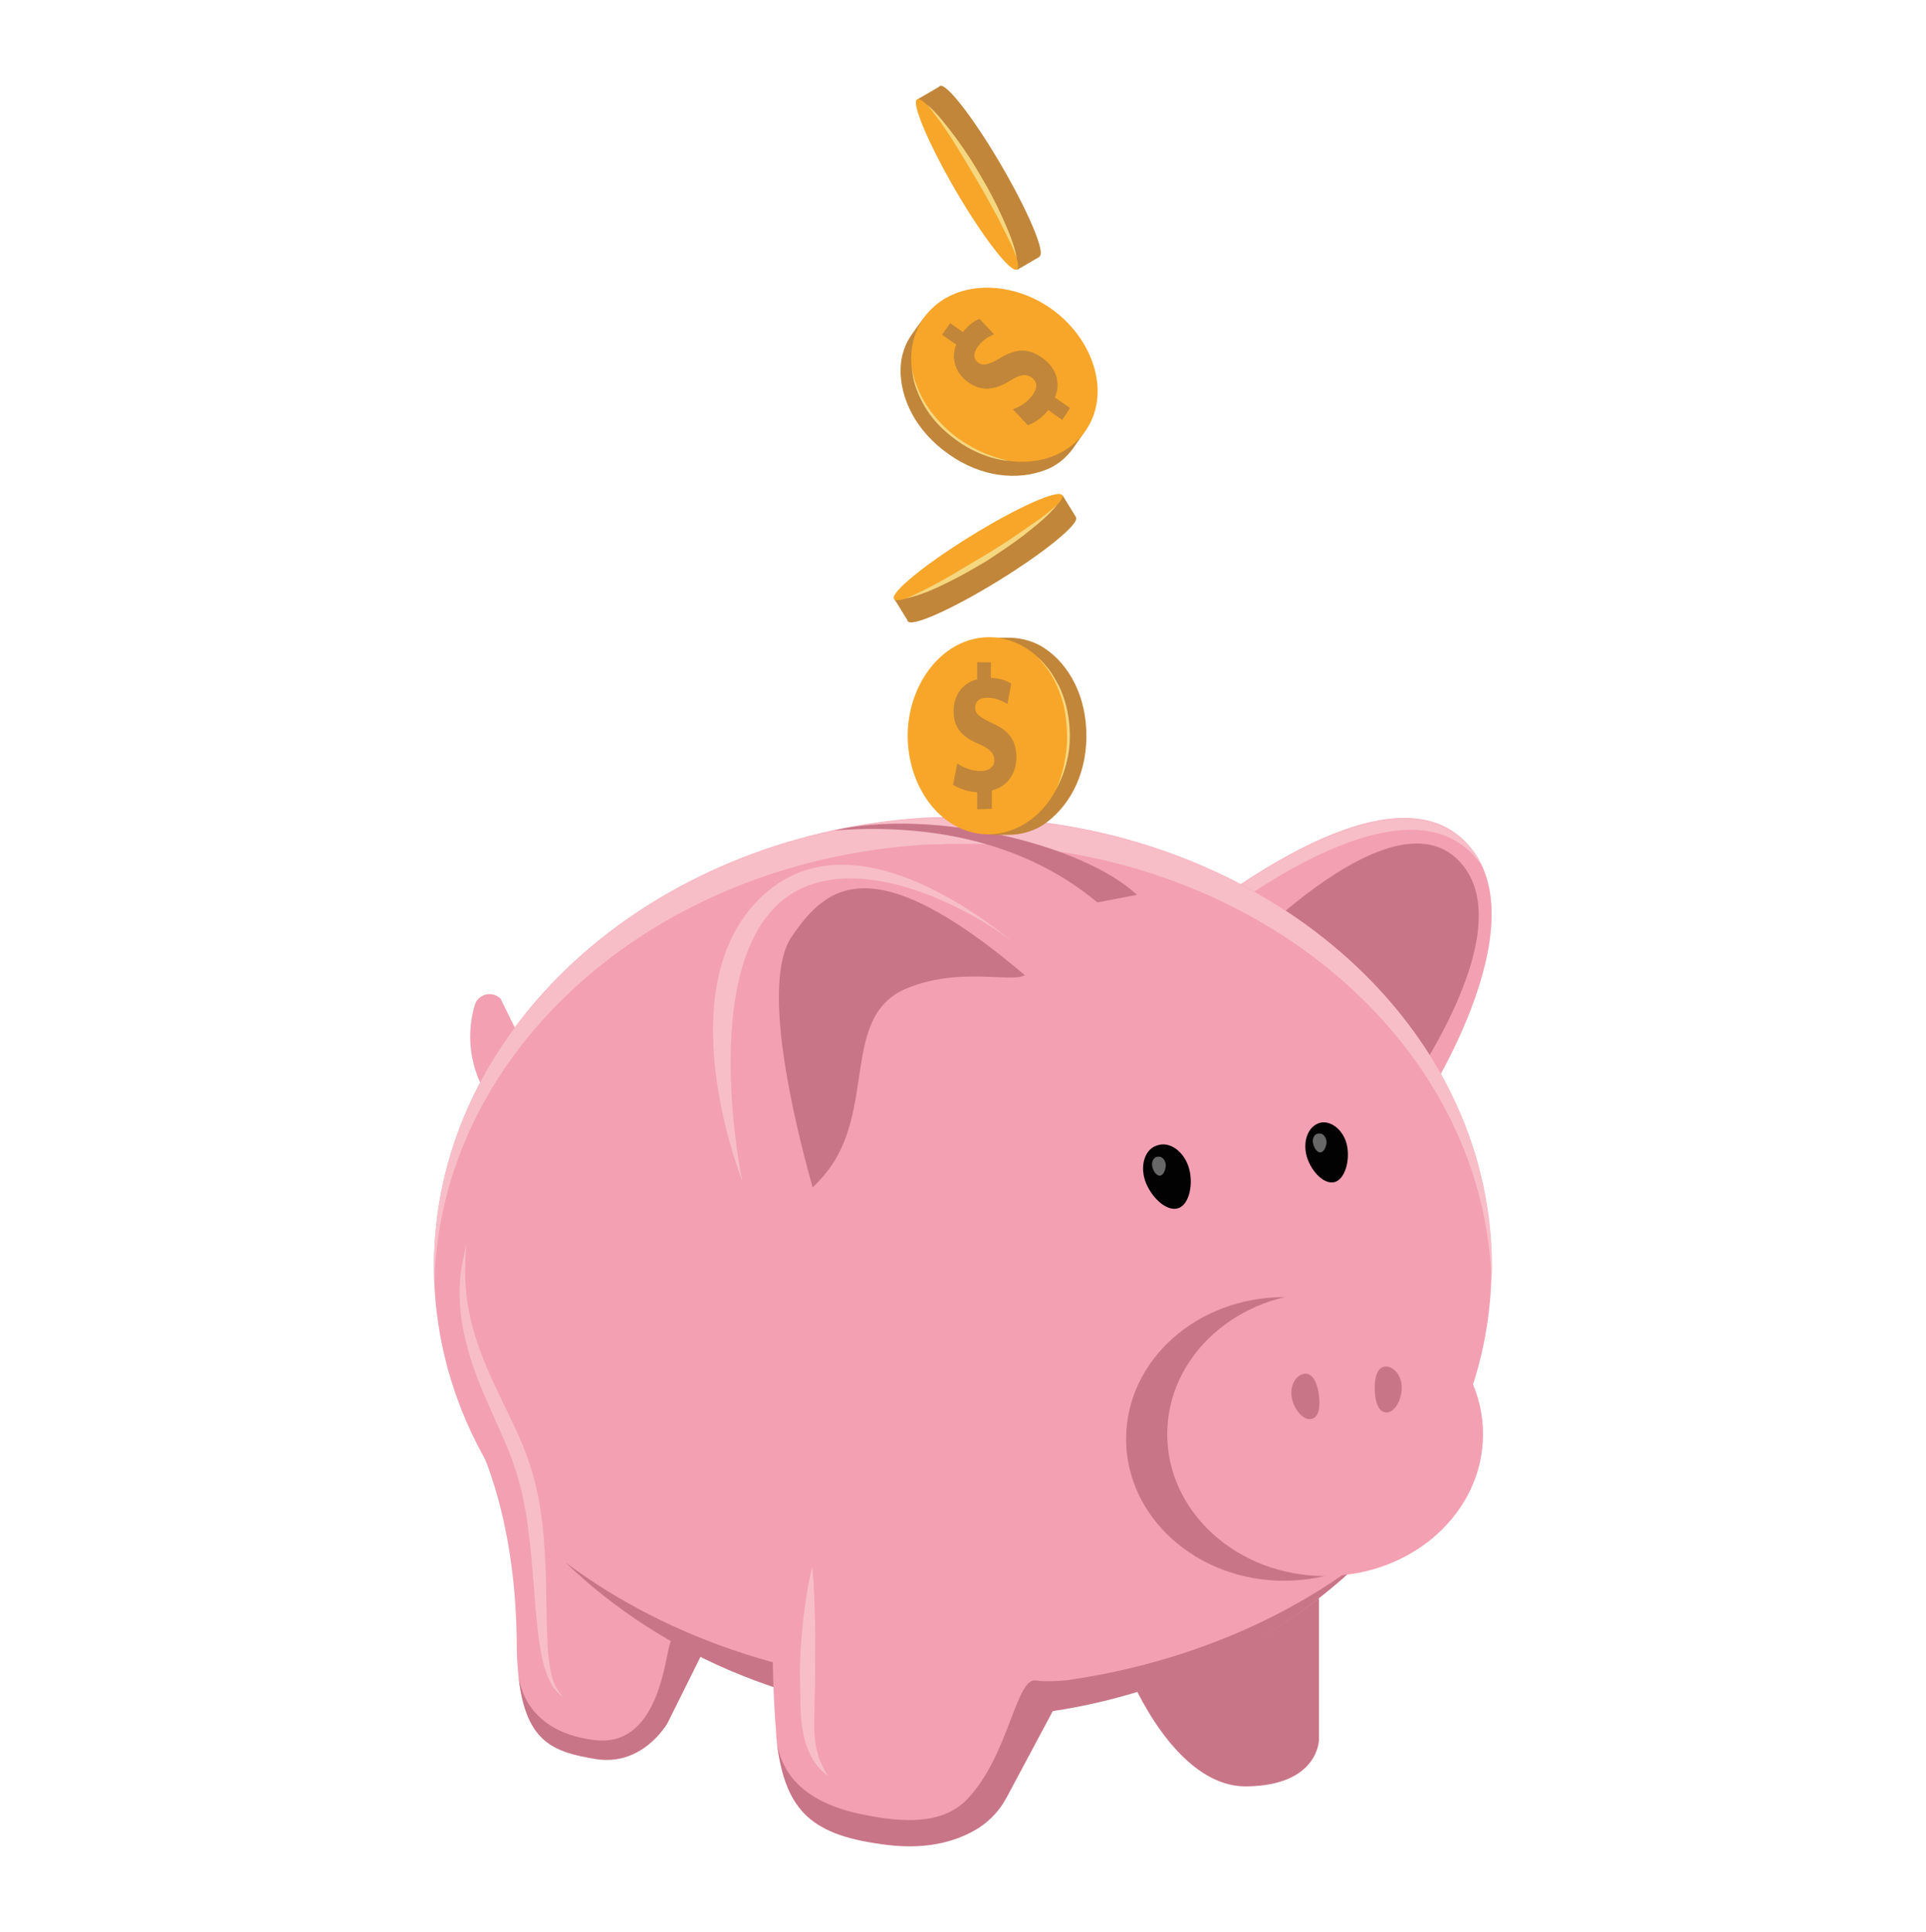 <?xml version="1.0" encoding="utf-8"?>
<!-- Generator: Adobe Illustrator 27.8.0, SVG Export Plug-In . SVG Version: 6.00 Build 0)  -->
<svg version="1.1" id="_x2018_ëîé_x5F_1" xmlns="http://www.w3.org/2000/svg" xmlns:xlink="http://www.w3.org/1999/xlink"
	 x="0px" y="0px" viewBox="0 0 407.4 408.7" style="enable-background:new 0 0 407.4 408.7;" xml:space="preserve">
<style type="text/css">
	.st0{fill:#C97588;}
	.st1{fill:#F3A0B2;}
	.st2{fill:#F7BEC8;}
	.st3{fill:#020203;}
	.st4{fill:#676767;}
	.st5{fill:#C18639;}
	.st6{fill:#F7A629;}
	.st7{fill:#F5D77F;}
</style>
<g>
	<g>
		<g>
			<path class="st0" d="M279,336.1V368c0,0,0,9.7-15.3,9.9c-15.2,0.2-24.7-23.4-24.7-23.4L279,336.1z"/>
			<path class="st1" d="M301,233.6c0,0,26.6-40.6,7.8-56.6s-62.1,21.4-66.4,25.8C238.1,207.3,301,233.6,301,233.6z"/>
			<path class="st2" d="M243.7,205.5c0-0.1,0.1-0.1,0.1-0.2c4.3-4.4,47.6-41.8,66.4-25.8c1.2,1,2.2,2.2,3.1,3.4
				c-1.1-2.2-2.5-4.1-4.5-5.8c-18.8-16-62.1,21.4-66.4,25.8C241.8,203.4,242.4,204.3,243.7,205.5z"/>
			<path class="st0" d="M294.6,235.1c0,0,29.1-38.3,13.7-53.3c-15.4-14.9-51.1,24.1-58,32.5C243.6,222.7,294.6,235.1,294.6,235.1z"
				/>
			<path class="st1" d="M98,299c6.6,11.3,11.1,27.8,11.3,48.4c0,2.4,0.1,4.5,0.3,6.4c0,0,0,0,0,0c1.4,14.7,7.4,16.7,16.3,18.2
				c10.1,1.7,15.3-7.6,15.3-7.6l8.6-17.3l2.7-5.5C152.6,341.7,91.4,287.8,98,299z"/>
			<path class="st1" d="M112.3,224.3l-6.4-13c-1.7-1.8-4.8-1.1-5.5,1.4c-1.4,4.9-2.1,13,4.3,21.6C115,248.2,112.3,224.3,112.3,224.3
				z"/>
			<path class="st1" d="M91.8,267.9c0,52.5,50.1,95,111.8,95s111.9-42.5,111.9-95c0-48.8-43.2-88.9-98.9-94.4
				c-1-0.1-2.1-0.2-3.1-0.3c-3.2-0.3-6.5-0.4-9.8-0.4c-1.6,0-3.2,0-4.8,0.1c-0.4,0-0.7,0-1.1,0c-0.2,0-0.3,0-0.5,0
				c-2.9,0.1-5.8,0.4-8.6,0.7C134,179.9,91.8,219.7,91.8,267.9z"/>
			<path class="st0" d="M119.6,330.5c20.5,19.8,50.6,32.9,84.1,32.9c33.5,0,63.6-13.1,84.1-33C266,346.9,236.4,357,203.7,357
				C171.1,357,141.4,346.9,119.6,330.5z"/>
			<path class="st2" d="M91.8,267.9c0,1,0,1.9,0.1,2.9c1.5-47,43.1-85.4,96.8-91.5c2.8-0.3,5.7-0.6,8.6-0.7c0.2,0,0.3,0,0.5,0
				c0.3,0,0.7,0,1.1,0c1.6-0.1,3.2-0.1,4.8-0.1c3.3,0,6.6,0.1,9.8,0.4c1.1,0.1,2.1,0.2,3.1,0.3c54.7,5.3,97.3,44.2,98.9,91.7
				c0-1,0.1-1.9,0.1-2.9c0-48.8-43.2-88.9-98.9-94.4c-1-0.1-2.1-0.2-3.1-0.3c-3.2-0.3-6.5-0.4-9.8-0.4c-1.6,0-3.2,0-4.8,0.1
				c-0.4,0-0.7,0-1.1,0c-0.2,0-0.3,0-0.5,0c-2.9,0.1-5.8,0.4-8.6,0.7C134,179.9,91.8,219.7,91.8,267.9z"/>
			<path class="st2" d="M248,295.6c5.4-10.9,18.3-18.5,33.3-18.5c10.9,0,20.6,4,27.3,10.4c-5.9-8.4-16.4-14-28.3-14
				C264.8,273.4,251.8,282.8,248,295.6z"/>
			<path class="st3" d="M276.3,244.2c0.7,3.1,3.5,6.4,5.9,5.9c2.4-0.6,3.4-4.8,2.7-7.9c-0.7-3.1-3.3-5.2-5.6-4.7
				C276.9,238.1,275.6,241,276.3,244.2z"/>
			<path class="st3" d="M242.2,249.7c1.1,3.3,4.4,6.7,7,5.9c2.5-0.8,3.3-5.5,2.2-8.8c-1.1-3.3-4-5.4-6.6-4.5
				C242.3,243,241.1,246.3,242.2,249.7z"/>
			<path class="st4" d="M243.7,246.5c0.1,1,0.8,2.2,1.6,2.2s1.3-1.3,1.3-2.3c-0.1-1-0.8-1.8-1.5-1.7
				C244.2,244.6,243.6,245.5,243.7,246.5z"/>
			<path class="st4" d="M277.7,241.6c0.1,1,0.8,2.2,1.6,2.2c0.8-0.1,1.3-1.3,1.3-2.3c-0.1-1-0.8-1.8-1.5-1.7
				C278.2,239.7,277.6,240.6,277.7,241.6z"/>
			<path class="st1" d="M164,364.3c0.1,0.9,0.1,1.8,0.2,2.6c0,0.1,0,0.3,0,0.4c0,0.1,0,0.2,0,0.3c0,0.2,0.1,0.4,0.1,0.6
				c0,0,0,0.1,0,0.1c1.8,15.1,7.7,20,23.5,21.9c9.2,1.1,15.4-1.2,19.1-3.6c2.5-1.6,4.6-3.9,5.9-6.5l13.3-25.2L164,341.1
				C164,341.1,162.8,346,164,364.3z"/>
			<path class="st1" d="M157,249.8c0,0,5.3,10.3,14.9,1.4c0.8-0.8,1.7-1.7,2.6-2.8c11.2-13.5,3-33.6,17.5-39.4
				c9.7-3.9,18.7-1.8,23.5-2.3c0.5-0.1,0.9-0.2,1.3-0.4c1.6-1,1.9-3.4,0.4-4.8c-7.5-6.5-35.6-29-54.8-12.8
				C140.1,207.6,157,249.8,157,249.8z"/>
			<path class="st2" d="M157,249.8c0,0-9.2-43.8,8-58.9c13.7-11.9,38-0.3,49.3,8.4c-10.1-8.2-34.8-25.3-52.1-10.6
				C140.1,207.6,157,249.8,157,249.8z"/>
			<path class="st0" d="M171.9,251.2c0.8-0.8,1.7-1.7,2.6-2.8c11.2-13.5,3-33.6,17.5-39.4c9.7-3.9,18.7-1.8,23.5-2.3
				c0.5-0.1,0.9-0.2,1.3-0.4c-32.3-27.4-42-18.9-49.3-8.2C160.8,207.8,168,237.3,171.9,251.2z"/>
			<path class="st0" d="M240.5,189.3c-11.6-10.8-43.5-18.4-64.2-13.6c19-1.5,39.8,1.8,55.8,15.2L240.5,189.3z"/>
			<g>
				<path class="st2" d="M175.2,375.7c-1.1-1.6-1.9-3.3-2.3-5c-0.5-1.7-0.6-3.5-0.7-5.3c0-1.8,0.1-3.7,0.1-5.5
					c0-0.9,0.1-1.9,0.1-2.9l0-2.8c0-3.7,0.1-7.5,0-11.3c-0.1-3.8-0.2-7.6-0.6-11.4c-0.9,3.7-1.5,7.5-1.9,11.2
					c-0.4,3.8-0.7,7.5-0.7,11.4l0.1,5.6c0,1.9,0.1,3.8,0.4,5.8c0.3,1.9,0.8,3.9,1.7,5.7C172.3,373,173.6,374.6,175.2,375.7z"/>
			</g>
			<g>
				<path class="st2" d="M119.2,359c-0.8-0.7-1.3-1.6-1.8-2.5c-0.4-0.9-0.7-1.9-0.9-2.9c-0.4-2-0.6-4-0.7-6.1
					c-0.2-4.1-0.2-8.2-0.3-12.4c-0.2-8.3-0.7-16.8-3.3-24.9c-1.3-4.1-3.1-7.9-4.9-11.6c-1.8-3.7-3.6-7.4-5.1-11.2
					c-1.5-3.8-2.7-7.7-3.3-11.7c-0.6-4-0.7-8.1-0.2-12.3c-1.2,4-1.7,8.2-1.4,12.4c0.2,4.2,1.2,8.4,2.5,12.4c1.3,4,3,7.8,4.7,11.6
					c1.7,3.8,3.4,7.5,4.6,11.3c2.5,7.7,3.1,15.9,3.8,24.1c0.3,4.1,0.6,8.3,1.2,12.4c0.3,2.1,0.7,4.1,1.4,6.1c0.3,1,0.8,2,1.3,2.9
					C117.6,357.7,118.3,358.5,119.2,359z"/>
			</g>
			<path class="st0" d="M109.6,353.9c1.4,14.7,7.4,16.7,16.3,18.2c10.1,1.7,15.3-7.6,15.3-7.6l8.6-17.3l0,0c0,0-6.8-3.2-8,0.2
				c-1.2,3.5-2.5,22.4-16.1,20.7C110.2,366.2,109.7,354.5,109.6,353.9z"/>
			<path class="st0" d="M164.3,368.4c1.8,15.1,7.7,20,23.5,21.9c9.2,1.1,15.4-1.2,19.2-3.6c2.5-1.6,4.5-3.8,5.9-6.4l13.3-24.9
				c0,0-4.5,0.5-7.1,0.1c-4.2-0.7-5.7,15.9-14.5,25.1c-5.2,5.4-13.5,5.1-22.8,3.1C170.7,381.3,165.4,375.8,164.3,368.4z"/>
			<g>
				<ellipse class="st0" cx="271.6" cy="304.4" rx="33.4" ry="30"/>
				<ellipse class="st1" cx="280.3" cy="303.4" rx="33.4" ry="30"/>
				<path class="st0" d="M290.8,294.2c0.1,2.4,0.8,4.7,2.6,4.6c1.8-0.1,3.2-3,3.1-5.5c-0.1-2.4-1.7-4.3-3.5-4.2
					C291.2,289.2,290.7,291.8,290.8,294.2z"/>
				<path class="st0" d="M279,295.2c0.3,2.4,0,4.8-1.8,5c-1.8,0.2-3.7-2.5-4-4.8c-0.3-2.4,0.9-4.5,2.7-4.8
					C277.8,290.4,278.7,292.8,279,295.2z"/>
			</g>
		</g>
	</g>
	<g>
		<path class="st5" d="M221.2,66.6c6.3,4.4,10.3,11.7,10.1,18.6c-0.1,2.5-1,4.9-2.4,6.9l-1.8,2.6c-1.5,2.1-3.5,3.8-5.9,4.7
			c-5.9,2.3-13.6,1.6-20.5-3.3c-7-4.9-10.4-11.9-10.2-18.3c0.1-2.5,0.9-5,2.4-7.1l1.8-2.5c1.5-2.2,3.7-3.9,6.2-4.8
			C207.1,61.1,215,62.3,221.2,66.6z"/>
		<path class="st6" d="M222.2,65.2c7.9,5.5,12.1,15.3,8.9,23.2c-3.9,9.6-17,12.7-28.3,4.8c-11.4-7.9-13-21.2-5.4-28.2
			C203.7,59.2,214.3,59.7,222.2,65.2z"/>
		<path class="st7" d="M213.4,97.5c-2.5-0.2-5-1-7.3-2.1c-2.3-1.1-4.4-2.6-6.3-4.3c-1.9-1.7-3.5-3.7-4.7-6c-0.6-1.1-1.1-2.3-1.5-3.5
			c-0.4-1.2-0.6-2.5-0.7-3.7c0.2,1.2,0.5,2.5,1,3.6c0.4,1.2,1,2.3,1.6,3.4c1.3,2.2,2.9,4.1,4.7,5.8c1.8,1.7,3.9,3.1,6.2,4.3
			c1.1,0.6,2.3,1.1,3.5,1.5C211,96.9,212.2,97.2,213.4,97.5z"/>
		<g>
			<path class="st5" d="M224.7,88.8l-3-2.1c-1.2,1.6-2.9,2.8-4.3,3.2l-3.1-3.3c1.4-0.5,3.1-1.5,4.2-3.1c1-1.4,1-2.8-0.3-3.7
				c-1.2-0.8-2.5-0.6-4.5,0.7c-3,1.8-5.8,2.5-8.8,0.4c-2.7-1.9-3.8-4.9-2.6-8l-3-2.1l1.7-2.4l2.7,1.9c1.2-1.6,2.4-2.4,3.5-2.8l3,3.2
				c-0.8,0.4-2.3,1-3.5,2.8c-1.1,1.6-0.6,2.7,0.3,3.3c1,0.7,2.3,0.3,4.7-1.1c3.3-2,5.9-2,8.7,0c2.8,1.9,4.1,5.1,2.7,8.4l3.2,2.2
				L224.7,88.8z"/>
		</g>
		<g>
			<path class="st5" d="M224.7,88.8l-3-2.1c-1.2,1.6-2.9,2.8-4.3,3.2l-3.1-3.3c1.4-0.5,3.1-1.5,4.2-3.1c1-1.4,1-2.8-0.3-3.7
				c-1.2-0.8-2.5-0.6-4.5,0.7c-3,1.8-5.8,2.5-8.8,0.4c-2.7-1.9-3.8-4.9-2.6-8l-3-2.1l1.7-2.4l2.7,1.9c1.2-1.6,2.4-2.4,3.5-2.8l3,3.2
				c-0.8,0.4-2.3,1-3.5,2.8c-1.1,1.6-0.6,2.7,0.3,3.3c1,0.7,2.3,0.3,4.7-1.1c3.3-2,5.9-2,8.7,0c2.8,1.9,4.1,5.1,2.7,8.4l3.2,2.2
				L224.7,88.8z"/>
		</g>
		<g>
			<g>
			</g>
		</g>
	</g>
	<g>
		<path class="st5" d="M193.8,155.5c-0.1,7.7,3.5,15.2,9.3,19c2.1,1.4,4.5,2,7,2.1l3.2,0c2.6,0,5.1-0.7,7.2-2
			c5.3-3.5,9.2-10.1,9.3-18.6c0.1-8.6-3.6-15.4-8.9-18.9c-2.1-1.4-4.6-2.1-7.2-2.2l-3.1,0c-2.7,0-5.3,0.7-7.5,2.2
			C197.4,140.8,193.9,147.9,193.8,155.5z"/>
		<path class="st6" d="M192,155.4c-0.1,9.6,5.4,18.7,13.7,20.7c10.1,2.4,20.2-6.4,20.4-20.2c0.2-13.8-9.7-22.9-19.8-20.8
			C197.9,136.9,192.1,145.8,192,155.4z"/>
		<path class="st7" d="M223.3,167.1c1.3-2.2,2.1-4.6,2.6-7.1c0.5-2.5,0.5-5.1,0.2-7.6c-0.3-2.5-1-5-2.1-7.3c-0.6-1.1-1.2-2.2-2-3.3
			c-0.8-1-1.6-2-2.6-2.8c0.9,0.9,1.7,1.9,2.4,2.9c0.7,1,1.3,2.1,1.8,3.3c1,2.3,1.7,4.7,1.9,7.2c0.3,2.5,0.3,5-0.1,7.5
			c-0.2,1.2-0.4,2.5-0.8,3.7C224.3,164.8,223.9,165.9,223.3,167.1z"/>
		<g>
			<path class="st5" d="M206.7,171.2l0-3.6c-2-0.1-3.9-0.8-5.1-1.6l0.9-4.5c1.3,0.9,3,1.6,5,1.6c1.7,0,2.9-0.9,2.8-2.4
				c0-1.4-1-2.3-3.2-3.3c-3.2-1.3-5.4-3.2-5.4-6.9c0-3.3,1.8-6,5-6.8l0-3.6l2.9,0l0,3.3c2,0.1,3.3,0.6,4.3,1.2l-0.8,4.3
				c-0.8-0.4-2.2-1.3-4.3-1.3c-1.9,0-2.6,1.1-2.5,2.2c0,1.3,1.1,2,3.6,3.2c3.6,1.6,5,3.6,5.1,7.1c0,3.4-1.8,6.3-5.2,7.1l0,3.9
				L206.7,171.2z"/>
		</g>
		<g>
			<g>
			</g>
		</g>
	</g>
	<g>
		
			<ellipse transform="matrix(0.851 -0.525 0.525 0.851 -31.954 128.115)" class="st5" cx="209.8" cy="120.4" rx="20.9" ry="2.8"/>
		
			<rect x="187.5" y="115.3" transform="matrix(0.851 -0.525 0.525 0.851 -30.938 127.005)" class="st5" width="41.8" height="5.5"/>
		
			<ellipse transform="matrix(0.851 -0.525 0.525 0.851 -29.922 125.895)" class="st6" cx="206.9" cy="115.7" rx="20.9" ry="2.8"/>
		<path class="st7" d="M223.6,106.8c-2,2.5-4.5,4.4-7,6.4c-2.5,1.9-5.2,3.7-7.8,5.4c-2.7,1.6-5.4,3.2-8.3,4.6
			c-2.8,1.4-5.7,2.7-8.9,3.4c1.5-0.6,2.9-1.3,4.3-2c1.4-0.7,2.8-1.5,4.1-2.2c2.7-1.6,5.4-3.2,8.1-4.8c2.7-1.6,5.3-3.3,7.9-5.1
			c1.3-0.9,2.6-1.8,3.9-2.7C221.2,108.8,222.4,107.9,223.6,106.8z"/>
	</g>
	<g>
		<path class="st5" d="M198.8,18.2c1.3-0.8,7.1,6.7,12.9,16.6s9.5,18.7,8.2,19.4c-1.3,0.8-7.1-6.7-12.9-16.6
			C201.1,27.6,197.5,19,198.8,18.2z"/>
		
			<rect x="186.1" y="34.9" transform="matrix(-0.504 -0.863 0.863 -0.504 278.877 235.249)" class="st5" width="41.8" height="5.5"/>
		<path class="st6" d="M194,21c1.3-0.8,7.1,6.7,12.9,16.6c5.8,10,9.5,18.7,8.2,19.4c-1.3,0.8-7.1-6.7-12.9-16.6
			C196.4,30.4,192.7,21.7,194,21z"/>
		<path class="st7" d="M196.1,22.1c2.4,2.1,4.3,4.7,6.2,7.2c1.9,2.6,3.6,5.2,5.2,8c1.6,2.7,3.1,5.5,4.4,8.4c1.3,2.9,2.6,5.8,3.2,8.9
			c-0.6-1.5-1.2-2.9-1.9-4.3c-0.7-1.4-1.4-2.8-2.1-4.2c-1.5-2.8-3-5.5-4.6-8.2c-1.6-2.7-3.2-5.4-4.9-8.1c-0.8-1.3-1.7-2.6-2.6-3.9
			C198,24.6,197.1,23.3,196.1,22.1z"/>
	</g>
</g>
</svg>
